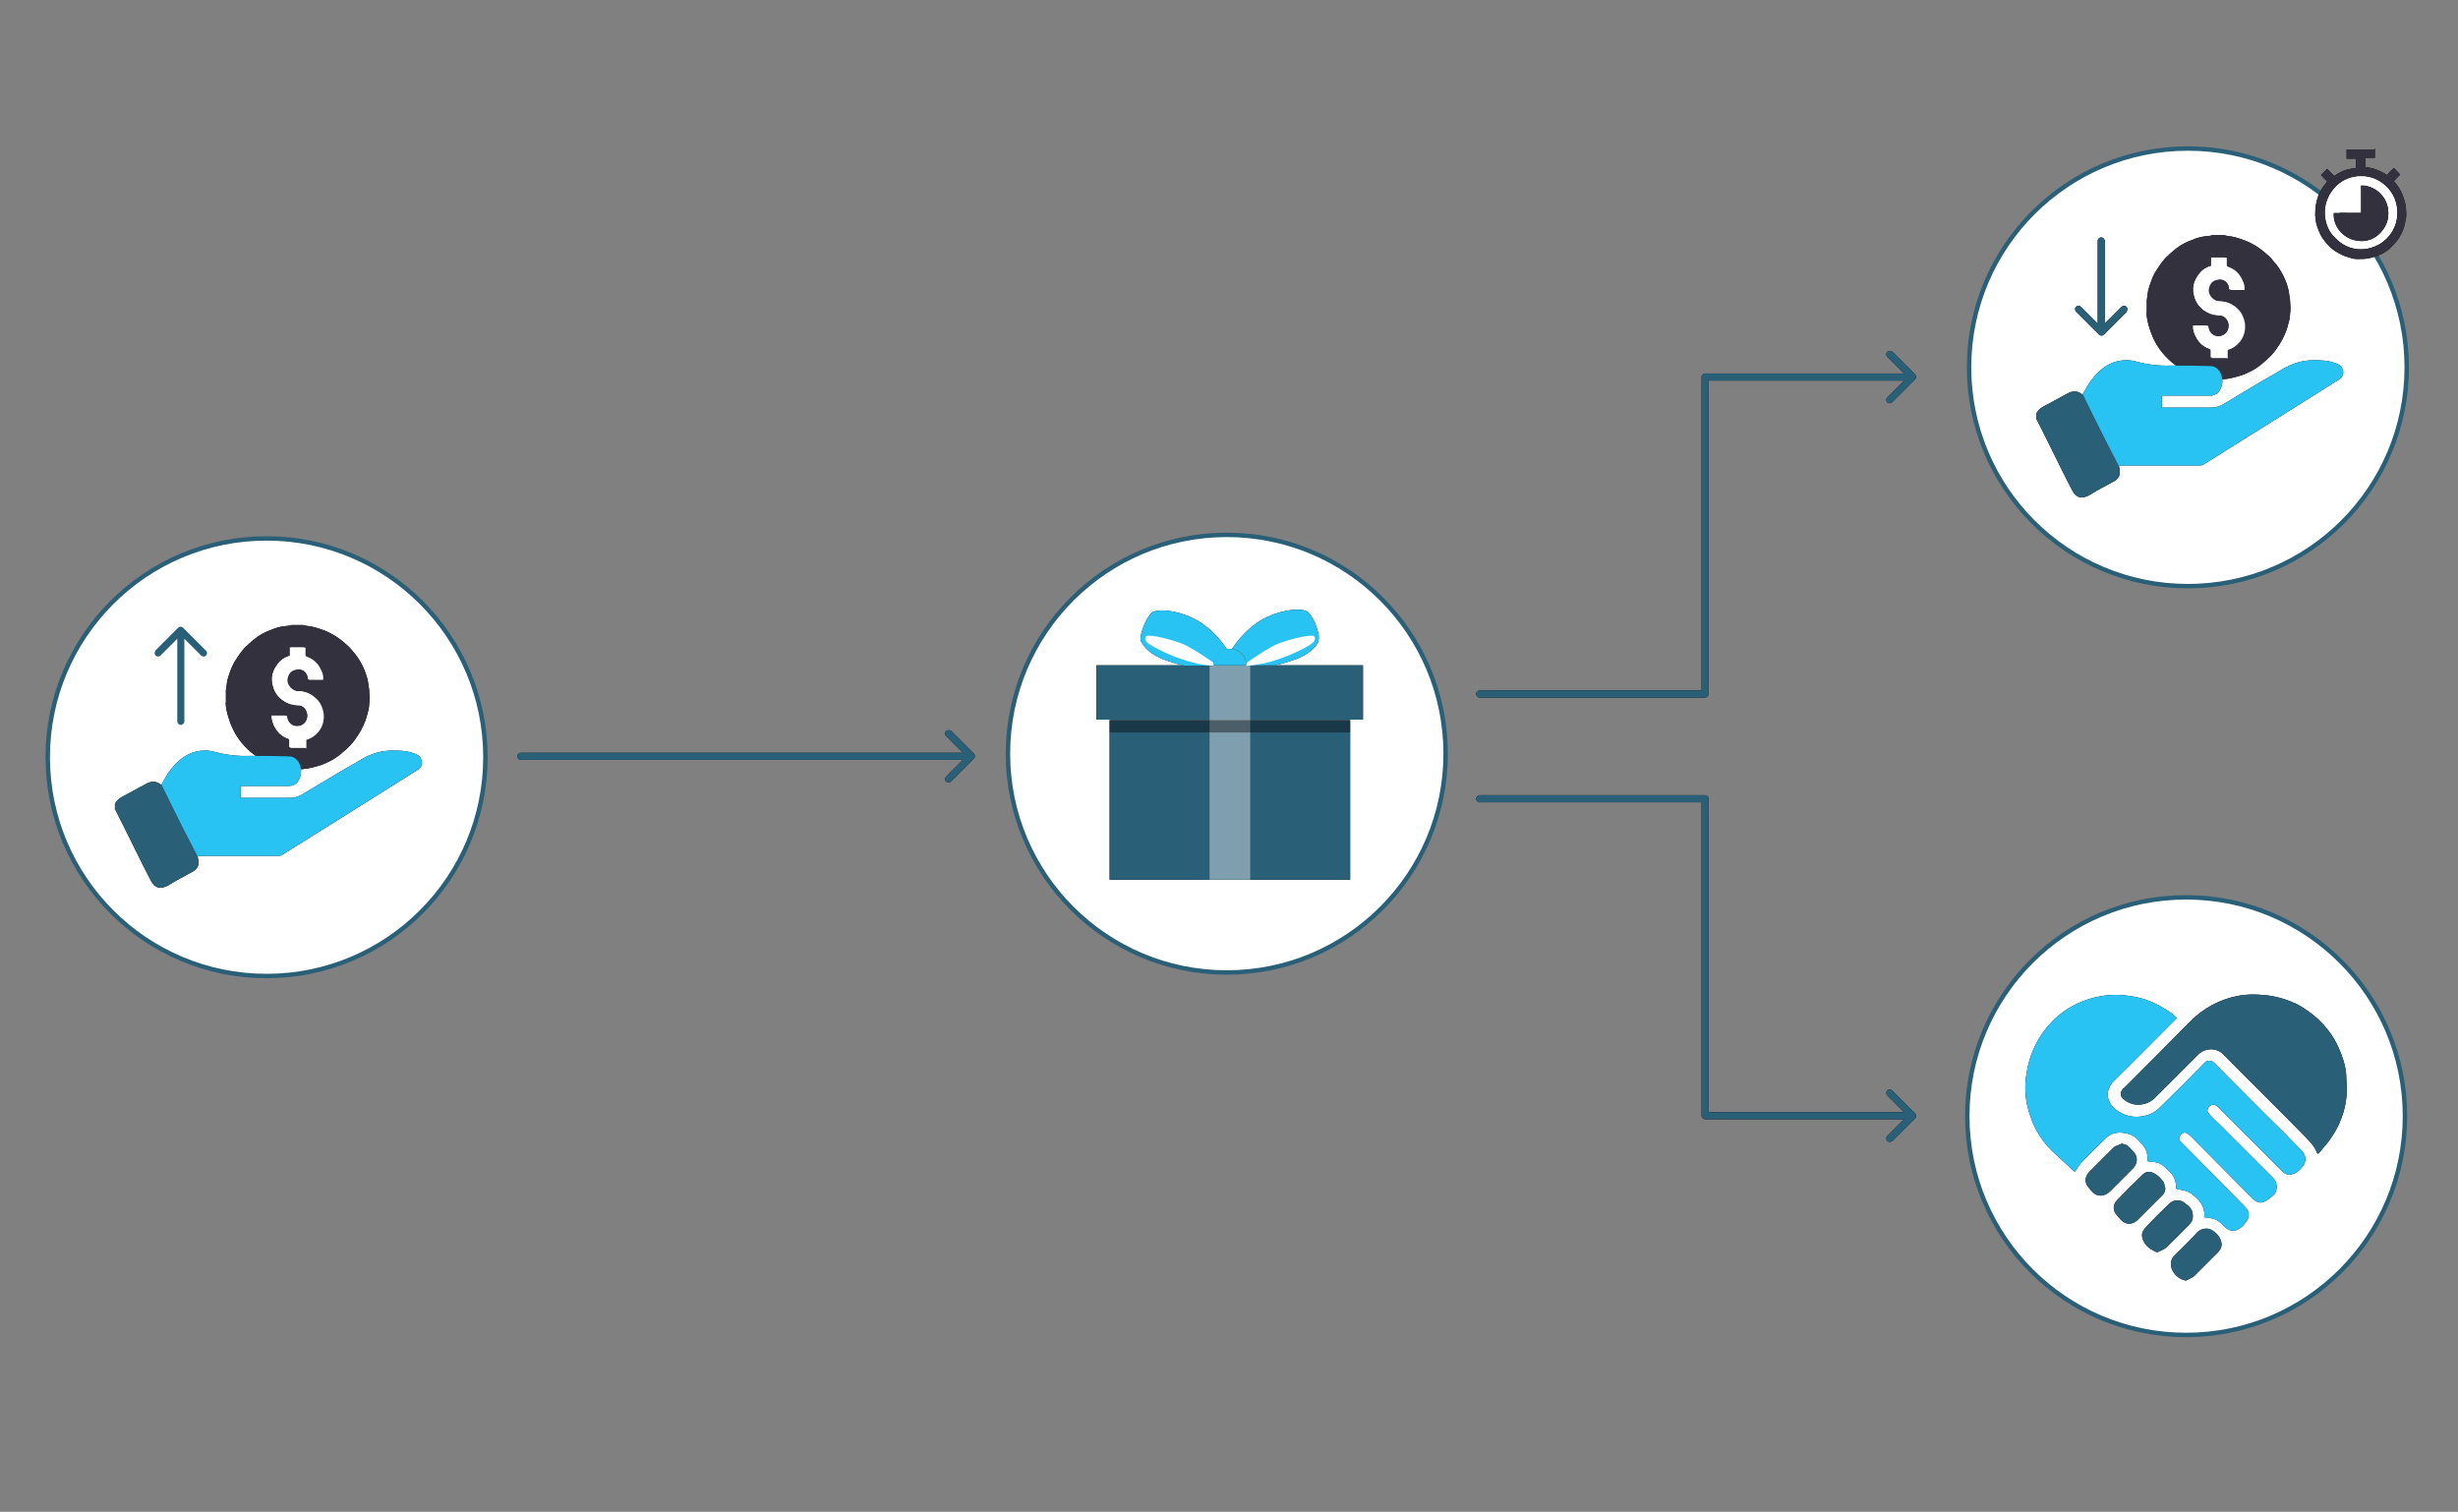 <svg xmlns="http://www.w3.org/2000/svg" xmlns:xlink="http://www.w3.org/1999/xlink" id="Layer_1" viewBox="0 0 556 342"><rect x="0" y="0" width="556" height="342" fill="#808080" stroke="none"/><defs><style>      .st0 {        fill: none;      }      .st1, .st2 {        fill-opacity: .4;      }      .st3 {        stroke: #2a5f78;        stroke-miterlimit: 10;      }      .st3, .st4, .st2 {        fill: #fff;      }      .st5, .st6 {        fill-rule: evenodd;      }      .st7, .st6 {        fill: #2a5f78;      }      .st8 {        fill: #33313d;      }      .st9 {        fill: #28c3f3;      }      .st10 {        clip-path: url(#clippath);      }    </style><clipPath id="clippath"><rect class="st0" x="247.2" y="137.5" width="61.1" height="61.7"></rect></clipPath></defs><g><circle class="st3" cx="494.9" cy="83.1" r="49.5"></circle><path d="M479.3,105.5c.5,1.9.1,2.8-1.5,3.6-1.7.9-3.4,1.8-5,2.8-1.4.8-2.4.9-3.4,0-.4-.4-.7-1.1-1-1.6-2.6-5.1-5.1-10.3-7.7-15.4,0,0,0,0-.1,0v-1.3c.5-1.1,1.5-1.6,2.5-2.1,1.5-.8,3.1-1.7,4.6-2.5,1.3-.7,2.4-.6,3.5.4,1.7,3.4,3.4,6.8,5.1,10.3,1,2,2,4,3.1,6h0Z"></path><path class="st7" d="M479.3,105.5c.5,1.9.1,2.8-1.5,3.6-1.7.9-3.4,1.8-5,2.8-1.4.8-2.4.9-3.4,0-.4-.4-.7-1.1-1-1.6-2.6-5.1-5.1-10.3-7.7-15.4,0,0,0,0-.1,0v-1.3c.5-1.1,1.5-1.6,2.5-2.1,1.5-.8,3.1-1.7,4.6-2.5,1.3-.7,2.4-.6,3.5.4,1.7,3.4,3.4,6.8,5.1,10.3,1,2,2,4,3.1,6h0Z"></path><path d="M485.6,70.9v-2.7c0,0,0-.1,0-.2.1-.7.2-1.5.3-2.2.4-1.5.9-2.9,1.6-4.2.7-1.1,1.4-2.2,2.3-3.2.7-.7,1.4-1.3,2.1-1.9,1.2-1,2.5-1.7,3.9-2.2,1.1-.5,2.3-.8,3.6-.9.4,0,.7-.1,1.1-.2h2.5c.3,0,.7.2,1,.2,1.2.1,2.4.5,3.5.9,2.3.8,4.2,2.2,5.9,3.8.5.5.9,1.1,1.4,1.6,1.4,1.8,2.4,3.9,2.9,6.1.1.7.2,1.3.3,2,0,.6.1,1.2.1,1.8,0,.5,0,1-.1,1.5,0,.6-.1,1.2-.3,1.8-.3,1.4-.8,2.7-1.5,4-.9,1.6-1.9,3.1-3.4,4.4-.6.5-1.2,1.1-1.9,1.6-1.1.8-2.3,1.4-3.6,1.9-1.5.5-3,.9-4.5,1-1.3,0-2.6,0-3.9-.2-1.5-.3-2.9-.7-4.2-1.4-1.3-.6-2.4-1.4-3.5-2.3-.9-.8-1.8-1.7-2.6-2.8-.8-1.1-1.4-2.2-1.9-3.5-.5-1.3-.9-2.6-1.1-4,0-.3,0-.5-.1-.8h0ZM503.6,81c0-.6,0-1.2,0-1.7,0-.2,0-.3.2-.3,1-.4,1.9-.9,2.5-1.7,1-1.3,1.4-2.7,1.2-4.3-.1-1.1-.6-2.1-1.3-2.9-1.1-1.3-2.5-2-4.3-2-.7,0-1.3-.3-1.8-.8-.7-.7-.9-1.6-.6-2.6.3-.8.9-1.3,1.7-1.5.8-.2,1.6,0,2.2.5.6.5.8,1.1.8,1.8h3.2c0-.8-.2-1.6-.5-2.3-.7-1.3-1.7-2.4-3.1-2.9-.3-.1-.4-.3-.4-.6,0-.5,0-1,0-1.5h-3.3v1.9c-1,.3-1.9.8-2.6,1.7-1.3,1.6-1.8,3.3-1.2,5.3.3,1.2,1,2.2,2,3,.8.6,1.7,1,2.7,1.1.4,0,.8,0,1.2.1,1.4.3,2.2,1.8,1.8,3.1-.3.9-1,1.5-1.9,1.6-.8.1-1.6,0-2.2-.7-.5-.5-.6-1.1-.7-1.7h-3.2c0,.1,0,.2,0,.4,0,.1,0,.2,0,.3.2,1.3.8,2.4,1.6,3.3.6.6,1.3,1.1,2.1,1.3.2,0,.3.2.3.4,0,.5,0,1.1,0,1.6h3.3,0Z"></path><path class="st8" d="M485.6,70.9v-2.7c0,0,0-.1,0-.2.1-.7.2-1.5.3-2.2.4-1.5.9-2.9,1.6-4.2.7-1.1,1.4-2.2,2.3-3.2.7-.7,1.4-1.3,2.1-1.9,1.2-1,2.5-1.7,3.9-2.2,1.1-.5,2.3-.8,3.6-.9.4,0,.7-.1,1.1-.2h2.5c.3,0,.7.2,1,.2,1.2.1,2.4.5,3.5.9,2.3.8,4.2,2.2,5.9,3.8.5.5.9,1.1,1.4,1.6,1.4,1.8,2.4,3.9,2.9,6.1.1.7.2,1.3.3,2,0,.6.1,1.2.1,1.8,0,.5,0,1-.1,1.5,0,.6-.1,1.2-.3,1.8-.3,1.4-.8,2.7-1.5,4-.9,1.6-1.9,3.1-3.4,4.4-.6.5-1.2,1.1-1.9,1.6-1.1.8-2.3,1.4-3.6,1.9-1.5.5-3,.9-4.5,1-1.3,0-2.6,0-3.9-.2-1.5-.3-2.9-.7-4.2-1.4-1.3-.6-2.4-1.4-3.5-2.3-.9-.8-1.8-1.7-2.6-2.8-.8-1.1-1.4-2.2-1.9-3.5-.5-1.3-.9-2.6-1.1-4,0-.3,0-.5-.1-.8h0ZM503.6,81c0-.6,0-1.2,0-1.7,0-.2,0-.3.2-.3,1-.4,1.9-.9,2.5-1.7,1-1.3,1.4-2.7,1.2-4.3-.1-1.1-.6-2.1-1.3-2.9-1.1-1.3-2.5-2-4.3-2-.7,0-1.3-.3-1.8-.8-.7-.7-.9-1.6-.6-2.6.3-.8.9-1.3,1.7-1.5.8-.2,1.6,0,2.2.5.6.5.8,1.1.8,1.8h3.2c0-.8-.2-1.6-.5-2.3-.7-1.3-1.7-2.4-3.1-2.9-.3-.1-.4-.3-.4-.6,0-.5,0-1,0-1.5h-3.3v1.9c-1,.3-1.9.8-2.6,1.7-1.3,1.6-1.8,3.3-1.2,5.3.3,1.2,1,2.2,2,3,.8.6,1.7,1,2.7,1.1.4,0,.8,0,1.2.1,1.4.3,2.2,1.8,1.8,3.1-.3.9-1,1.5-1.9,1.6-.8.1-1.6,0-2.2-.7-.5-.5-.6-1.1-.7-1.7h-3.2c0,.1,0,.2,0,.4,0,.1,0,.2,0,.3.2,1.3.8,2.4,1.6,3.3.6.6,1.3,1.1,2.1,1.3.2,0,.3.2.3.4,0,.5,0,1.1,0,1.6h3.3,0Z"></path><path class="st4" d="M503.6,81h-3.3c0-.5,0-1.1,0-1.6,0-.2,0-.3-.3-.4-.8-.3-1.5-.7-2.1-1.3-.9-.9-1.5-2-1.6-3.3,0-.1,0-.2,0-.3,0-.1,0-.2,0-.4h3.2c.1.6.2,1.2.7,1.7.6.6,1.4.8,2.2.7.9-.2,1.6-.7,1.9-1.6.4-1.4-.4-2.8-1.8-3.1-.4,0-.8,0-1.2-.1-1-.1-1.9-.5-2.7-1.1-1-.8-1.7-1.8-2-3-.6-2-.1-3.7,1.2-5.3.7-.8,1.6-1.3,2.6-1.7v-1.9h3.3c0,.5,0,1,0,1.5,0,.3,0,.5.4.6,1.4.5,2.5,1.5,3.1,2.9.4.7.6,1.5.5,2.3h-3.2c0-.7-.2-1.3-.8-1.8-.7-.6-1.4-.7-2.2-.5-.8.2-1.4.6-1.7,1.5-.4,1-.1,1.9.6,2.6.5.5,1.1.8,1.8.8,1.7,0,3.1.7,4.3,2,.7.8,1.1,1.8,1.3,2.9.2,1.6-.2,3.1-1.2,4.3-.7.8-1.5,1.4-2.5,1.7-.2,0-.2.1-.2.3,0,.6,0,1.1,0,1.7h0Z"></path><path d="M479.3,105.5c-1-2-2-4-3.1-6-1.7-3.4-3.4-6.8-5.1-10.3.7-1.2,1.3-2.4,2.2-3.5,1.5-1.9,3.3-3.4,5.7-4,1.4-.3,2.8-.3,4.2.1,2.6.7,5.2,1,7.8.9,3,0,6,0,9,.1.9,0,1.6.5,2.1,1.2.8,1.4.8,2.9,0,4.3-.5.8-1.2,1.2-2.2,1.2-3.4,0-6.7,0-10.1,0h-.8v2.7c.2,0,.5,0,.7,0h10.6c1,0,1.8-.3,2.7-.8,2.2-1.3,4.3-2.6,6.5-3.9,2.3-1.4,4.7-2.7,7-4.1,2.1-1.2,4.3-1.9,6.8-1.9,1.6,0,3.2,0,4.8.6.7.2,1.4.5,1.7,1.2.5,1,.2,2-.8,2.6-2.7,1.7-5.4,3.4-8.1,5.1-7.5,4.7-15,9.4-22.5,14.1-.3.2-.6.2-1,.2-5.9,0-11.8,0-17.7,0h0Z"></path><path class="st9" d="M479.3,105.5c-1-2-2-4-3.1-6-1.7-3.4-3.4-6.8-5.1-10.3.7-1.2,1.3-2.4,2.2-3.5,1.5-1.9,3.3-3.4,5.7-4,1.4-.3,2.8-.3,4.2.1,2.6.7,5.2,1,7.8.9,3,0,6,0,9,.1.9,0,1.6.5,2.1,1.2.8,1.4.8,2.9,0,4.3-.5.8-1.2,1.2-2.2,1.2-3.4,0-6.7,0-10.1,0h-.8v2.7c.2,0,.5,0,.7,0h10.6c1,0,1.8-.3,2.7-.8,2.2-1.3,4.3-2.6,6.5-3.9,2.3-1.4,4.7-2.7,7-4.1,2.1-1.2,4.3-1.9,6.8-1.9,1.6,0,3.2,0,4.8.6.7.2,1.4.5,1.7,1.2.5,1,.2,2-.8,2.6-2.7,1.7-5.4,3.4-8.1,5.1-7.5,4.7-15,9.4-22.5,14.1-.3.2-.6.2-1,.2-5.9,0-11.8,0-17.7,0h0Z"></path><path class="st5" d="M481.1,70.5l-5.2,5.2c-.3.3-.8.3-1.1,0l-5.2-5.2c-.3-.3-.3-.8,0-1.1.3-.3.8-.3,1.1,0l3.8,3.8v-18.7c0-.4.4-.8.8-.8s.8.4.8.8v18.7l3.8-3.8c.3-.3.8-.3,1.1,0,.3.3.3.8,0,1.1Z"></path><path class="st6" d="M481.1,70.5l-5.2,5.2c-.3.3-.8.3-1.1,0l-5.2-5.2c-.3-.3-.3-.8,0-1.1.3-.3.8-.3,1.1,0l3.8,3.8v-18.7c0-.4.4-.8.8-.8s.8.4.8.8v18.7l3.8-3.8c.3-.3.8-.3,1.1,0,.3.3.3.8,0,1.1Z"></path><path class="st4" d="M542.3,48.1c0,4.7-3.8,8.4-8.3,8.4-2.3,0-4.3-.9-5.8-2.6-1.3-1.4-2.1-3-2.3-4.9-.2-2.5.5-4.6,2.1-6.4,1.4-1.6,3.2-2.5,5.3-2.7,2.4-.2,4.5.5,6.3,2.1,1.8,1.6,2.7,3.7,2.7,6.2h0ZM527.9,48.2c-.1,2.9,2.2,6,5.7,6.2,1.9.1,3.6-.5,4.9-1.9,1.3-1.4,1.9-3.1,1.7-5-.3-3.2-3.1-5.6-6.1-5.6v6.2h-6.2Z"></path><path d="M537.2,33.6v2.1h-2.1v2.1c.9.1,1.7.3,2.5.6.8.3,1.6.7,2.3,1.2.5-.5,1-1.1,1.6-1.6.5.5,1,1,1.4,1.5-.5.5-1,1-1.4,1.5.7.8,1.3,1.6,1.7,2.5.4.9.7,1.8.9,2.7.1.7.2,1.5.2,2.2,0,.9-.2,1.7-.4,2.6-.3,1.1-.8,2.2-1.5,3.2-.6.8-1.3,1.5-2,2.2-.7.5-1.4,1-2.2,1.3-.7.3-1.5.5-2.2.7-.9.2-1.9.2-2.8.2-.7,0-1.4-.2-2-.4-1.1-.3-2-.8-3-1.4-.9-.6-1.6-1.3-2.3-2.2-1-1.2-1.6-2.7-2-4.2-.1-.5-.1-1.1-.2-1.6,0-.1,0-.3,0-.4,0-1.4.2-2.8.7-4.1.4-1,.9-1.9,1.6-2.7.1-.1.2-.3.3-.4.1-.1.1-.2,0-.3-.5-.4-.9-.9-1.3-1.3.5-.5,1-1,1.4-1.4.5.5,1,1,1.6,1.6,1-.7,2-1.2,3.1-1.5.6-.1,1.1-.2,1.7-.3,0,0,.1,0,.1-.1,0-.7,0-1.3,0-2h-2.1v-2.1h6.2ZM542.3,48.1c0-2.4-.9-4.5-2.7-6.2-1.8-1.6-3.9-2.3-6.3-2.1-2.1.2-3.9,1.1-5.3,2.7-1.6,1.8-2.3,4-2.1,6.4.2,1.9.9,3.6,2.3,4.9,1.6,1.7,3.6,2.6,5.8,2.6,4.6,0,8.4-3.7,8.3-8.4h0Z"></path><path d="M527.9,48.2h6.2v-6.2c3,0,5.8,2.3,6.1,5.6.2,1.9-.4,3.6-1.7,5-1.3,1.4-3,2.1-4.9,1.9-3.5-.3-5.9-3.3-5.7-6.2h0Z"></path><path class="st8" d="M537.2,33.6v2.1h-2.1v2.1c.9.1,1.7.3,2.5.6.8.3,1.6.7,2.3,1.2.5-.5,1-1.1,1.6-1.6.5.5,1,1,1.4,1.5-.5.5-1,1-1.4,1.5.7.8,1.3,1.6,1.7,2.5.4.9.7,1.8.9,2.7.1.7.2,1.5.2,2.2,0,.9-.2,1.7-.4,2.6-.3,1.1-.8,2.2-1.5,3.2-.6.8-1.3,1.5-2,2.2-.7.5-1.4,1-2.2,1.3-.7.3-1.5.5-2.2.7-.9.2-1.9.2-2.8.2-.7,0-1.4-.2-2-.4-1.1-.3-2-.8-3-1.4-.9-.6-1.6-1.3-2.3-2.2-1-1.2-1.6-2.7-2-4.2-.1-.5-.1-1.1-.2-1.6,0-.1,0-.3,0-.4,0-1.4.2-2.8.7-4.1.4-1,.9-1.9,1.6-2.7.1-.1.2-.3.3-.4.1-.1.1-.2,0-.3-.5-.4-.9-.9-1.3-1.3.5-.5,1-1,1.4-1.4.5.5,1,1,1.6,1.6,1-.7,2-1.2,3.1-1.5.6-.1,1.1-.2,1.7-.3,0,0,.1,0,.1-.1,0-.7,0-1.3,0-2h-2.1v-2.1h6.2ZM542.3,48.1c0-2.4-.9-4.5-2.7-6.2-1.8-1.6-3.9-2.3-6.3-2.1-2.1.2-3.9,1.1-5.3,2.7-1.6,1.8-2.3,4-2.1,6.4.2,1.9.9,3.6,2.3,4.9,1.6,1.7,3.6,2.6,5.8,2.6,4.6,0,8.4-3.7,8.3-8.4h0Z"></path><path class="st8" d="M527.9,48.2h6.2v-6.2c3,0,5.8,2.3,6.1,5.6.2,1.9-.4,3.6-1.7,5-1.3,1.4-3,2.1-4.9,1.9-3.5-.3-5.9-3.3-5.7-6.2h0Z"></path></g><g><circle class="st3" cx="494.5" cy="252.5" r="49.5"></circle><path d="M498.6,275.4c.3-2.6-1.3-4.2-3.1-5.5-.7-.5-1.6-.6-2.5-.8-.5,0-.8-.1-.8-.7,0-1.4-.5-2.5-1.5-3.4-.9-.9-1.8-1.9-3.2-2.1-.5,0-1.1-.1-1.7-.2,0-1.2-.1-2.4-.9-3.4-1.1-1.3-2.1-2.6-3.9-2.9-1.7-.4-3.4-.2-4.7,1.1-1.9,1.8-3.8,3.7-5.6,5.6-.6.7-1,1.5-1.4,2-1.6-1.5-3.4-3.1-5.1-4.7-3-2.9-4.8-6.5-5.7-10.6-.5-2.5-.5-5,0-7.5.6-3.5,2-6.7,4.2-9.5,3-3.8,7-6.3,11.8-7.3,1.8-.4,3.6-.5,5.4-.4,2.5.2,5,.7,7.3,1.8,1.9.9,3.7,1.9,5.2,3.4-.2.2-.4.4-.6.6-4.6,4.6-9.1,9.2-13.7,13.7-2,2-1.7,4.8.6,6.5,1.6,1.2,3.4,1.7,5.4,1.5,1.8-.2,3.4-.9,4.6-2.2,3.4-3.3,6.7-6.6,10-10,.7-.7,1.6-.5,2.1,0,5.3,5.3,10.6,10.7,16,16,1.3,1.3,2.5,2.6,3.8,3.9,1,1,1.2,2.3.3,3.5-.6.8-1.3,1.5-2.3,1.8-1.1.3-1.8,0-2.5-.8-4.8-4.8-9.6-9.6-14.4-14.4-.8-.8-1.8-.6-2.3.4-.3.6.2,1,.5,1.4.6.7,1.3,1.4,2,2,4.1,4.1,8.2,8.2,12.3,12.3,1.1,1.1,1,3.1,0,3.9-.6.5-1.2,1-1.9,1.4-1.2.6-2.1,0-2.9-.8-4.2-4.2-8.4-8.5-12.6-12.7-.6-.6-1.2-1.3-1.9-1.8-.7-.5-1.2-.3-1.7.3-.4.6-.4,1.1.2,1.6.2.2.4.4.6.6,4.6,4.7,9.3,9.4,13.9,14.1.9.9,1,2.1.3,3.1-.6.9-1.3,1.7-2.4,2.1-.9.3-1.6,0-2.3-.5-1-1-1.9-2-3.3-2.2-.6-.1-1.2-.2-1.9-.3h0Z"></path><path class="st9" d="M498.6,275.4c.3-2.6-1.3-4.2-3.1-5.5-.7-.5-1.6-.6-2.5-.8-.5,0-.8-.1-.8-.7,0-1.4-.5-2.5-1.5-3.4-.9-.9-1.8-1.9-3.2-2.1-.5,0-1.1-.1-1.7-.2,0-1.2-.1-2.4-.9-3.4-1.1-1.3-2.1-2.6-3.9-2.9-1.7-.4-3.4-.2-4.7,1.1-1.9,1.8-3.8,3.7-5.6,5.6-.6.7-1,1.5-1.4,2-1.6-1.5-3.4-3.1-5.1-4.7-3-2.9-4.8-6.5-5.7-10.6-.5-2.5-.5-5,0-7.5.6-3.5,2-6.7,4.2-9.5,3-3.8,7-6.3,11.8-7.3,1.8-.4,3.6-.5,5.4-.4,2.5.2,5,.7,7.3,1.8,1.9.9,3.7,1.9,5.2,3.4-.2.2-.4.4-.6.6-4.6,4.6-9.1,9.2-13.7,13.7-2,2-1.7,4.8.6,6.5,1.6,1.2,3.4,1.7,5.4,1.5,1.8-.2,3.4-.9,4.6-2.2,3.4-3.3,6.7-6.6,10-10,.7-.7,1.6-.5,2.1,0,5.3,5.3,10.6,10.7,16,16,1.3,1.3,2.5,2.6,3.8,3.9,1,1,1.2,2.3.3,3.5-.6.8-1.3,1.5-2.3,1.8-1.1.3-1.8,0-2.5-.8-4.8-4.8-9.6-9.6-14.4-14.4-.8-.8-1.8-.6-2.3.4-.3.6.2,1,.5,1.4.6.7,1.3,1.4,2,2,4.1,4.1,8.2,8.2,12.3,12.3,1.1,1.1,1,3.1,0,3.9-.6.5-1.2,1-1.9,1.4-1.2.6-2.1,0-2.9-.8-4.2-4.2-8.4-8.5-12.6-12.7-.6-.6-1.2-1.3-1.9-1.8-.7-.5-1.2-.3-1.7.3-.4.6-.4,1.1.2,1.6.2.2.4.4.6.6,4.6,4.7,9.3,9.4,13.9,14.1.9.9,1,2.1.3,3.1-.6.9-1.3,1.7-2.4,2.1-.9.3-1.6,0-2.3-.5-1-1-1.9-2-3.3-2.2-.6-.1-1.2-.2-1.9-.3h0Z"></path><path d="M524.2,261c-.7-2-2.2-3.2-3.5-4.6-5.9-6-11.9-11.9-17.8-17.9-1.5-1.5-4-1.5-5.6,0-3.3,3.3-6.6,6.6-9.8,9.8-1.1,1.1-2.4,1.6-3.9,1.6-1.3,0-2.4-.5-3.3-1.3-.7-.6-.8-1.3-.2-2.1.1-.2.3-.3.5-.5,5-5,9.9-9.9,14.8-14.9,3-3,6.6-5,10.8-5.8,1.9-.4,3.9-.4,5.9-.2,2.5.2,4.9.9,7.1,1.9,1.3.6,2.6,1.5,3.8,2.4,2.5,2,4.5,4.4,5.9,7.4.9,2,1.6,4,1.8,6.2,0,1.6.3,3.2.1,4.8-.3,3.6-1.6,6.9-3.7,9.9-.8,1.1-1.7,2.1-2.6,3.2h0Z"></path><path d="M479.8,258.7c.8.1,1.5.4,2,1,.4.5.9.9,1.2,1.4.6,1.1.4,2.3-.6,3.3-1.7,1.7-3.4,3.4-5.1,5.1-1.2,1.2-2.9,1.4-4.1,0-.3-.3-.5-.6-.8-.9-1.1-1.4-.6-2.7.3-3.6,1.8-1.8,3.6-3.6,5.4-5.4.4-.4,1.1-.5,1.7-.8h0Z"></path><path d="M487.9,283.2c-.2,0-.4,0-.6-.2-1.3-.6-2.3-1.5-2.7-3-.3-1.1.3-1.8.9-2.5,1.7-1.8,3.4-3.5,5.2-5.2.9-.9,2.4-1,3.4-.2.9.7,1.8,1.3,1.9,2.6.1.9-.1,1.6-.7,2.2-1.7,1.8-3.5,3.6-5.3,5.3-.5.5-1.3.7-2,1.1,0,0,0,0-.1-.1h0Z"></path><path d="M494.6,289.7c-2.2-.2-4.1-2.7-3.4-4.6.1-.4.4-.8.7-1.1,1.7-1.7,3.5-3.4,5.1-5.2.9-.9,2.4-1.2,3.5-.4.9.6,1.6,1.3,1.9,2.4.3.9,0,1.7-.6,2.4-1.5,1.5-3.1,3.1-4.6,4.6-.4.4-.7.8-1.2,1.1-.5.3-1,.5-1.5.8h0Z"></path><path d="M489.8,268.7c0,.8-.3,1.4-.9,1.9-1.8,1.8-3.6,3.6-5.4,5.4-1.1,1.1-2.7,1.1-3.7,0-.4-.4-.8-.9-1.2-1.4-.8-1.1-.5-2.3.3-3.1,1.9-2,3.8-3.9,5.8-5.8.7-.7,1.7-.9,3,0,.6.4,1.2,1,1.6,1.6.3.4.3.9.4,1.4h0Z"></path><path class="st7" d="M524.2,261c-.7-2-2.2-3.2-3.5-4.6-5.9-6-11.9-11.9-17.8-17.9-1.5-1.5-4-1.5-5.6,0-3.3,3.3-6.6,6.6-9.8,9.8-1.1,1.1-2.4,1.6-3.9,1.6-1.3,0-2.4-.5-3.3-1.3-.7-.6-.8-1.3-.2-2.1.1-.2.3-.3.5-.5,5-5,9.9-9.9,14.8-14.9,3-3,6.6-5,10.8-5.8,1.9-.4,3.9-.4,5.9-.2,2.5.2,4.9.9,7.1,1.9,1.3.6,2.6,1.5,3.8,2.4,2.5,2,4.5,4.4,5.9,7.4.9,2,1.6,4,1.8,6.2,0,1.6.3,3.2.1,4.8-.3,3.6-1.6,6.9-3.7,9.9-.8,1.1-1.7,2.1-2.6,3.2h0Z"></path><path class="st7" d="M479.8,258.7c.8.1,1.5.4,2,1,.4.5.9.9,1.2,1.4.6,1.1.4,2.3-.6,3.3-1.7,1.7-3.4,3.4-5.1,5.1-1.2,1.2-2.9,1.4-4.1,0-.3-.3-.5-.6-.8-.9-1.1-1.4-.6-2.7.3-3.6,1.8-1.8,3.6-3.6,5.4-5.4.4-.4,1.1-.5,1.7-.8h0Z"></path><path class="st7" d="M487.9,283.2c-.2,0-.4,0-.6-.2-1.3-.6-2.3-1.5-2.7-3-.3-1.1.3-1.8.9-2.5,1.7-1.8,3.4-3.5,5.2-5.2.9-.9,2.4-1,3.4-.2.9.7,1.8,1.3,1.9,2.6.1.9-.1,1.6-.7,2.2-1.7,1.8-3.5,3.6-5.3,5.3-.5.5-1.3.7-2,1.1h-.1Z"></path><path class="st7" d="M494.6,289.7c-2.2-.2-4.1-2.7-3.4-4.6.1-.4.4-.8.7-1.1,1.7-1.7,3.5-3.4,5.1-5.2.9-.9,2.4-1.2,3.5-.4.9.6,1.6,1.3,1.9,2.4.3.9,0,1.7-.6,2.4-1.5,1.5-3.1,3.1-4.6,4.6-.4.4-.7.8-1.2,1.1-.5.3-1,.5-1.5.8h0Z"></path><path class="st7" d="M489.8,268.7c0,.8-.3,1.4-.9,1.9-1.8,1.8-3.6,3.6-5.4,5.4-1.1,1.1-2.7,1.1-3.7,0-.4-.4-.8-.9-1.2-1.4-.8-1.1-.5-2.3.3-3.1,1.9-2,3.8-3.9,5.8-5.8.7-.7,1.7-.9,3,0,.6.4,1.2,1,1.6,1.6.3.4.3.9.4,1.4h0Z"></path></g><g><circle class="st3" cx="60.3" cy="171.3" r="49.5"></circle><path d="M44.7,193.8c.5,1.9.1,2.8-1.5,3.6-1.7.9-3.4,1.8-5,2.8-1.4.8-2.4.9-3.4,0-.4-.4-.7-1.1-1-1.6-2.6-5.1-5.1-10.3-7.7-15.4,0,0,0,0-.1,0v-1.3c.5-1.1,1.5-1.6,2.5-2.1,1.5-.8,3.1-1.7,4.6-2.5,1.3-.7,2.4-.6,3.5.4,1.7,3.4,3.4,6.8,5.1,10.3,1,2,2,4,3.1,6h0Z"></path><path class="st7" d="M44.7,193.8c.5,1.9.1,2.8-1.5,3.6-1.7.9-3.4,1.8-5,2.8-1.4.8-2.4.9-3.4,0-.4-.4-.7-1.1-1-1.6-2.6-5.1-5.1-10.3-7.7-15.4,0,0,0,0-.1,0v-1.3c.5-1.1,1.5-1.6,2.5-2.1,1.5-.8,3.1-1.7,4.6-2.5,1.3-.7,2.4-.6,3.5.4,1.7,3.4,3.4,6.8,5.1,10.3,1,2,2,4,3.1,6h0Z"></path><path d="M51.1,159.1v-2.7c0,0,0-.1,0-.2.1-.7.2-1.5.3-2.2.4-1.5.9-2.9,1.6-4.2.7-1.1,1.4-2.2,2.3-3.2.7-.7,1.4-1.3,2.1-1.9,1.2-1,2.5-1.7,3.9-2.2,1.1-.5,2.3-.8,3.6-.9.4,0,.7-.1,1.1-.2h2.5c.3,0,.7.2,1,.2,1.2.1,2.4.5,3.5.9,2.3.8,4.2,2.2,5.9,3.8.5.5.9,1.1,1.4,1.6,1.4,1.8,2.4,3.9,2.9,6.1.1.7.2,1.3.3,2,0,.6.1,1.2.1,1.8,0,.5,0,1-.1,1.5,0,.6-.1,1.2-.3,1.8-.3,1.4-.8,2.7-1.5,4-.9,1.6-1.9,3.1-3.4,4.4-.6.5-1.2,1.1-1.9,1.6-1.1.8-2.3,1.4-3.6,1.9-1.5.5-3,.9-4.5,1-1.3,0-2.6,0-3.9-.2-1.5-.3-2.9-.7-4.2-1.4-1.3-.6-2.4-1.4-3.5-2.3-.9-.8-1.8-1.7-2.6-2.8-.8-1.1-1.4-2.2-1.9-3.5-.5-1.3-.9-2.6-1.1-4,0-.3,0-.5-.1-.8h0ZM69,169.2c0-.6,0-1.2,0-1.7,0-.2,0-.3.2-.3,1-.4,1.9-.9,2.5-1.7,1-1.3,1.4-2.7,1.2-4.3-.1-1.1-.6-2.1-1.3-2.9-1.1-1.3-2.5-2-4.3-2-.7,0-1.3-.3-1.8-.8-.7-.7-.9-1.6-.6-2.6.3-.8.9-1.3,1.7-1.5.8-.2,1.6,0,2.2.5.6.5.8,1.1.8,1.8h3.2c0-.8-.2-1.6-.5-2.3-.7-1.3-1.7-2.4-3.1-2.9-.3-.1-.4-.3-.4-.6,0-.5,0-1,0-1.5h-3.3v1.9c-1,.3-1.9.8-2.6,1.7-1.3,1.6-1.8,3.3-1.2,5.3.3,1.2,1,2.2,2,3,.8.6,1.7,1,2.7,1.1.4,0,.8,0,1.2.1,1.4.3,2.2,1.8,1.8,3.1-.3.9-1,1.5-1.9,1.6-.8.1-1.6,0-2.2-.7-.5-.5-.6-1.1-.7-1.7h-3.2c0,.1,0,.2,0,.4,0,.1,0,.2,0,.3.2,1.3.8,2.4,1.6,3.3.6.6,1.3,1.1,2.1,1.3.2,0,.3.2.3.4,0,.5,0,1.1,0,1.6h3.3,0Z"></path><path class="st8" d="M51.1,159.1v-2.7c0,0,0-.1,0-.2.1-.7.2-1.5.3-2.2.4-1.5.9-2.9,1.6-4.2.7-1.1,1.4-2.2,2.3-3.2.7-.7,1.4-1.3,2.1-1.9,1.2-1,2.5-1.7,3.9-2.2,1.1-.5,2.3-.8,3.6-.9.4,0,.7-.1,1.1-.2h2.5c.3,0,.7.2,1,.2,1.2.1,2.4.5,3.5.9,2.3.8,4.2,2.2,5.9,3.8.5.5.9,1.1,1.4,1.6,1.4,1.8,2.4,3.9,2.9,6.1.1.7.2,1.3.3,2,0,.6.1,1.2.1,1.8,0,.5,0,1-.1,1.5,0,.6-.1,1.2-.3,1.8-.3,1.4-.8,2.7-1.5,4-.9,1.6-1.9,3.1-3.4,4.4-.6.5-1.2,1.1-1.9,1.6-1.1.8-2.3,1.4-3.6,1.9-1.5.5-3,.9-4.5,1-1.3,0-2.6,0-3.9-.2-1.5-.3-2.9-.7-4.2-1.4-1.3-.6-2.4-1.4-3.5-2.3-.9-.8-1.8-1.7-2.6-2.8-.8-1.1-1.4-2.2-1.9-3.5-.5-1.3-.9-2.6-1.1-4,0-.3,0-.5-.1-.8h0ZM69,169.2c0-.6,0-1.2,0-1.7,0-.2,0-.3.2-.3,1-.4,1.9-.9,2.5-1.7,1-1.3,1.4-2.7,1.2-4.3-.1-1.1-.6-2.1-1.3-2.9-1.1-1.3-2.5-2-4.3-2-.7,0-1.3-.3-1.8-.8-.7-.7-.9-1.6-.6-2.6.3-.8.9-1.3,1.7-1.5.8-.2,1.6,0,2.2.5.6.5.8,1.1.8,1.8h3.2c0-.8-.2-1.6-.5-2.3-.7-1.3-1.7-2.4-3.1-2.9-.3-.1-.4-.3-.4-.6,0-.5,0-1,0-1.5h-3.3v1.9c-1,.3-1.9.8-2.6,1.7-1.3,1.6-1.8,3.3-1.2,5.3.3,1.2,1,2.2,2,3,.8.6,1.7,1,2.7,1.1.4,0,.8,0,1.2.1,1.4.3,2.2,1.8,1.8,3.1-.3.9-1,1.5-1.9,1.6-.8.1-1.6,0-2.2-.7-.5-.5-.6-1.1-.7-1.7h-3.2c0,.1,0,.2,0,.4,0,.1,0,.2,0,.3.2,1.3.8,2.4,1.6,3.3.6.6,1.3,1.1,2.1,1.3.2,0,.3.2.3.4,0,.5,0,1.1,0,1.6h3.3,0Z"></path><path class="st4" d="M69,169.2h-3.3c0-.5,0-1.1,0-1.6,0-.2,0-.3-.3-.4-.8-.3-1.5-.7-2.1-1.3-.9-.9-1.5-2-1.6-3.3,0-.1,0-.2,0-.3,0-.1,0-.2,0-.4h3.2c.1.6.2,1.2.7,1.7.6.6,1.4.8,2.2.7.9-.2,1.6-.7,1.9-1.6.4-1.4-.4-2.8-1.8-3.1-.4,0-.8,0-1.2-.1-1-.1-1.9-.5-2.7-1.1-1-.8-1.7-1.8-2-3-.6-2-.1-3.7,1.2-5.3.7-.8,1.6-1.3,2.6-1.7v-1.9h3.3c0,.5,0,1,0,1.5,0,.3,0,.5.4.6,1.4.5,2.5,1.5,3.1,2.9.4.7.6,1.5.5,2.3h-3.2c0-.7-.2-1.3-.8-1.8-.7-.6-1.4-.7-2.2-.5-.8.2-1.4.6-1.7,1.5-.4,1-.1,1.9.6,2.6.5.5,1.1.8,1.8.8,1.7,0,3.1.7,4.3,2,.7.8,1.1,1.8,1.3,2.9.2,1.6-.2,3.1-1.2,4.3-.7.8-1.5,1.4-2.5,1.7-.2,0-.2.1-.2.3,0,.6,0,1.1,0,1.7h0Z"></path><path d="M44.7,193.8c-1-2-2-4-3.1-6-1.7-3.4-3.4-6.8-5.1-10.3.7-1.2,1.3-2.4,2.2-3.5,1.5-1.9,3.3-3.4,5.7-4,1.4-.3,2.8-.3,4.2.1,2.6.7,5.2,1,7.8.9,3,0,6,0,9,.1.9,0,1.6.5,2.1,1.2.8,1.4.8,2.9,0,4.3-.5.8-1.2,1.2-2.2,1.2-3.4,0-6.7,0-10.1,0h-.8v2.7c.2,0,.5,0,.7,0h10.6c1,0,1.8-.3,2.7-.8,2.2-1.3,4.3-2.6,6.5-3.9,2.3-1.4,4.7-2.7,7-4.1,2.1-1.2,4.3-1.9,6.8-1.9,1.6,0,3.2,0,4.8.6.7.2,1.4.5,1.7,1.2.5,1,.2,2-.8,2.6-2.7,1.7-5.4,3.4-8.1,5.1-7.5,4.7-15,9.4-22.5,14.1-.3.2-.6.2-1,.2-5.9,0-11.8,0-17.7,0h0Z"></path><path class="st9" d="M44.7,193.8c-1-2-2-4-3.1-6-1.7-3.4-3.4-6.8-5.1-10.3.7-1.2,1.3-2.4,2.2-3.5,1.5-1.9,3.3-3.4,5.7-4,1.4-.3,2.8-.3,4.2.1,2.6.7,5.2,1,7.8.9,3,0,6,0,9,.1.9,0,1.6.5,2.1,1.2.8,1.4.8,2.9,0,4.3-.5.8-1.2,1.2-2.2,1.2-3.4,0-6.7,0-10.1,0h-.8v2.7c.2,0,.5,0,.7,0h10.6c1,0,1.8-.3,2.7-.8,2.2-1.3,4.3-2.6,6.5-3.9,2.3-1.4,4.7-2.7,7-4.1,2.1-1.2,4.3-1.9,6.8-1.9,1.6,0,3.2,0,4.8.6.7.2,1.4.5,1.7,1.2.5,1,.2,2-.8,2.6-2.7,1.7-5.4,3.4-8.1,5.1-7.5,4.7-15,9.4-22.5,14.1-.3.2-.6.2-1,.2-5.9,0-11.8,0-17.7,0h0Z"></path><path class="st6" d="M35.1,147.2l5.2-5.2c.3-.3.8-.3,1.1,0l5.2,5.2c.3.3.3.8,0,1.1-.3.3-.8.3-1.1,0l-3.8-3.8v18.7c0,.4-.4.8-.8.8s-.8-.4-.8-.8v-18.7l-3.8,3.8c-.3.3-.8.3-1.1,0-.3-.3-.3-.8,0-1.1Z"></path></g><g><circle class="st3" cx="277.5" cy="170.5" r="49.5"></circle><g class="st10"><g><path d="M305.4,162.9h-54.4v36.1h54.4v-36.1Z"></path><path class="st7" d="M305.4,162.9h-54.4v36.1h54.4v-36.1Z"></path><path d="M308.5,150.5h-60.5v12.3h60.5v-12.3Z"></path><path class="st7" d="M308.5,150.5h-60.5v12.3h60.5v-12.3Z"></path><path class="st2" d="M282.8,150.5h-9.2v48.5h9.2v-48.5Z"></path><path class="st1" d="M305.4,162.9h-54.4v2.8h54.4v-2.8Z"></path><path d="M281.9,150.5h-7.4c0-.2,0-.4,0-.6.2-1.6,1.5-2.9,3.2-3.1.2,0,.3,0,.5,0s.3,0,.5,0c1.6.2,2.9,1.5,3.2,3.1,0,.2,0,.4,0,.6Z"></path><path d="M298.3,145c-.6,1.3-2.2,3.1-5.7,4.3-3.5,1.2-4.3,1.2-4.3,1.2h-6.4c0-.2,0-.4,0-.6-.2-1.6-1.5-2.9-3.2-3.1,0,0,3-5,8.1-7.3,3.8-1.7,7.5-1.9,8.8-1.2,1.3.7,3.2,5.3,2.6,6.6Z"></path><path d="M277.7,146.9c-1.6.2-2.9,1.5-3.2,3.1,0,.2,0,.4,0,.6h-6.4s-.8,0-4.3-1.2c-3.5-1.2-5-3-5.7-4.3-.6-1.3,1.4-5.9,2.6-6.6,1.3-.7,4.9-.6,8.8,1.2,5.1,2.3,8.1,7.3,8.1,7.3Z"></path><path class="st9" d="M298.3,145c-.6,1.3-2.2,3.1-5.7,4.3-3.5,1.2-4.3,1.2-4.3,1.2h-6.4c0-.2,0-.4,0-.6-.2-1.6-1.5-2.9-3.2-3.1,0,0,3-5,8.1-7.3,3.8-1.7,7.5-1.9,8.8-1.2,1.3.7,3.2,5.3,2.6,6.6Z"></path><path class="st9" d="M277.7,146.9c-1.6.2-2.9,1.5-3.2,3.1,0,.2,0,.4,0,.6h-6.4s-.8,0-4.3-1.2c-3.5-1.2-5-3-5.7-4.3-.6-1.3,1.4-5.9,2.6-6.6,1.3-.7,4.9-.6,8.8,1.2,5.1,2.3,8.1,7.3,8.1,7.3Z"></path><path class="st4" d="M295.6,146.3c-2,1.1-4.5,2.3-7.9,3.3-3.4,1-5.8,1-5.8,1,0-.2,0-.4,0-.6,0,0,5.2-3.7,7.5-4.5,3.3-1.2,7.6-2.1,7.9-1.5.3.6.3,1.2-1.7,2.3Z"></path><path class="st4" d="M274.6,150c0,.2,0,.4,0,.6,0,0-2.4,0-5.8-1-3.4-1-5.9-2.2-7.9-3.3-2-1.1-2-1.7-1.7-2.3.3-.6,4.6.3,7.9,1.5,2.3.8,7.4,4.4,7.5,4.5Z"></path><path class="st9" d="M281.9,150.5h-7.4c0-.2,0-.4,0-.6.2-1.6,1.5-2.9,3.2-3.1.2,0,.3,0,.5,0s.3,0,.5,0c1.6.2,2.9,1.5,3.2,3.1,0,.2,0,.4,0,.6Z"></path></g></g></g><path class="st5" d="M215.1,165.3l5.2,5.2c.3.3.3.8,0,1.1l-5.2,5.2c-.3.3-.8.3-1.1,0-.3-.3-.3-.8,0-1.1l3.8-3.8h-100c-.4,0-.8-.4-.8-.8s.4-.8.8-.8h100l-3.8-3.8c-.3-.3-.3-.8,0-1.1s.8-.3,1.1,0Z"></path><path class="st5" d="M428,79.5l5.2,5.2c.3.3.3.8,0,1.1l-5.2,5.2c-.3.3-.8.3-1.1,0s-.3-.8,0-1.1l3.8-3.8h-44.2v70.9c0,.4-.4.8-.8.8h-51c-.4,0-.8-.4-.8-.8s.4-.8.8-.8h50.2v-70.9c0-.4.4-.8.8-.8h45l-3.8-3.8c-.3-.3-.3-.8,0-1.1s.8-.3,1.1,0Z"></path><path class="st5" d="M428,258.2l5.2-5.2c.3-.3.3-.8,0-1.1l-5.2-5.2c-.3-.3-.8-.3-1.1,0s-.3.8,0,1.1l3.8,3.8h-44.2v-70.9c0-.4-.4-.8-.8-.8h-51c-.4,0-.8.4-.8.8s.4.8.8.8h50.2v70.9c0,.4.4.8.8.8h45l-3.8,3.8c-.3.3-.3.8,0,1.1s.8.3,1.1,0Z"></path><path class="st6" d="M215.1,165.3l5.2,5.2c.3.3.3.8,0,1.1l-5.2,5.2c-.3.3-.8.3-1.1,0-.3-.3-.3-.8,0-1.1l3.8-3.8h-100c-.4,0-.8-.4-.8-.8s.4-.8.8-.8h100l-3.8-3.8c-.3-.3-.3-.8,0-1.1s.8-.3,1.1,0Z"></path><path class="st6" d="M428,79.5l5.2,5.2c.3.3.3.8,0,1.1l-5.2,5.2c-.3.3-.8.3-1.1,0s-.3-.8,0-1.1l3.8-3.8h-44.2v70.9c0,.4-.4.8-.8.8h-51c-.4,0-.8-.4-.8-.8s.4-.8.8-.8h50.2v-70.9c0-.4.4-.8.8-.8h45l-3.8-3.8c-.3-.3-.3-.8,0-1.1s.8-.3,1.1,0Z"></path><path class="st6" d="M428,258.2l5.2-5.2c.3-.3.3-.8,0-1.1l-5.2-5.2c-.3-.3-.8-.3-1.1,0s-.3.8,0,1.1l3.8,3.8h-44.2v-70.9c0-.4-.4-.8-.8-.8h-51c-.4,0-.8.4-.8.8s.4.8.8.8h50.2v70.9c0,.4.4.8.8.8h45l-3.8,3.8c-.3.3-.3.8,0,1.1s.8.3,1.1,0Z"></path></svg>